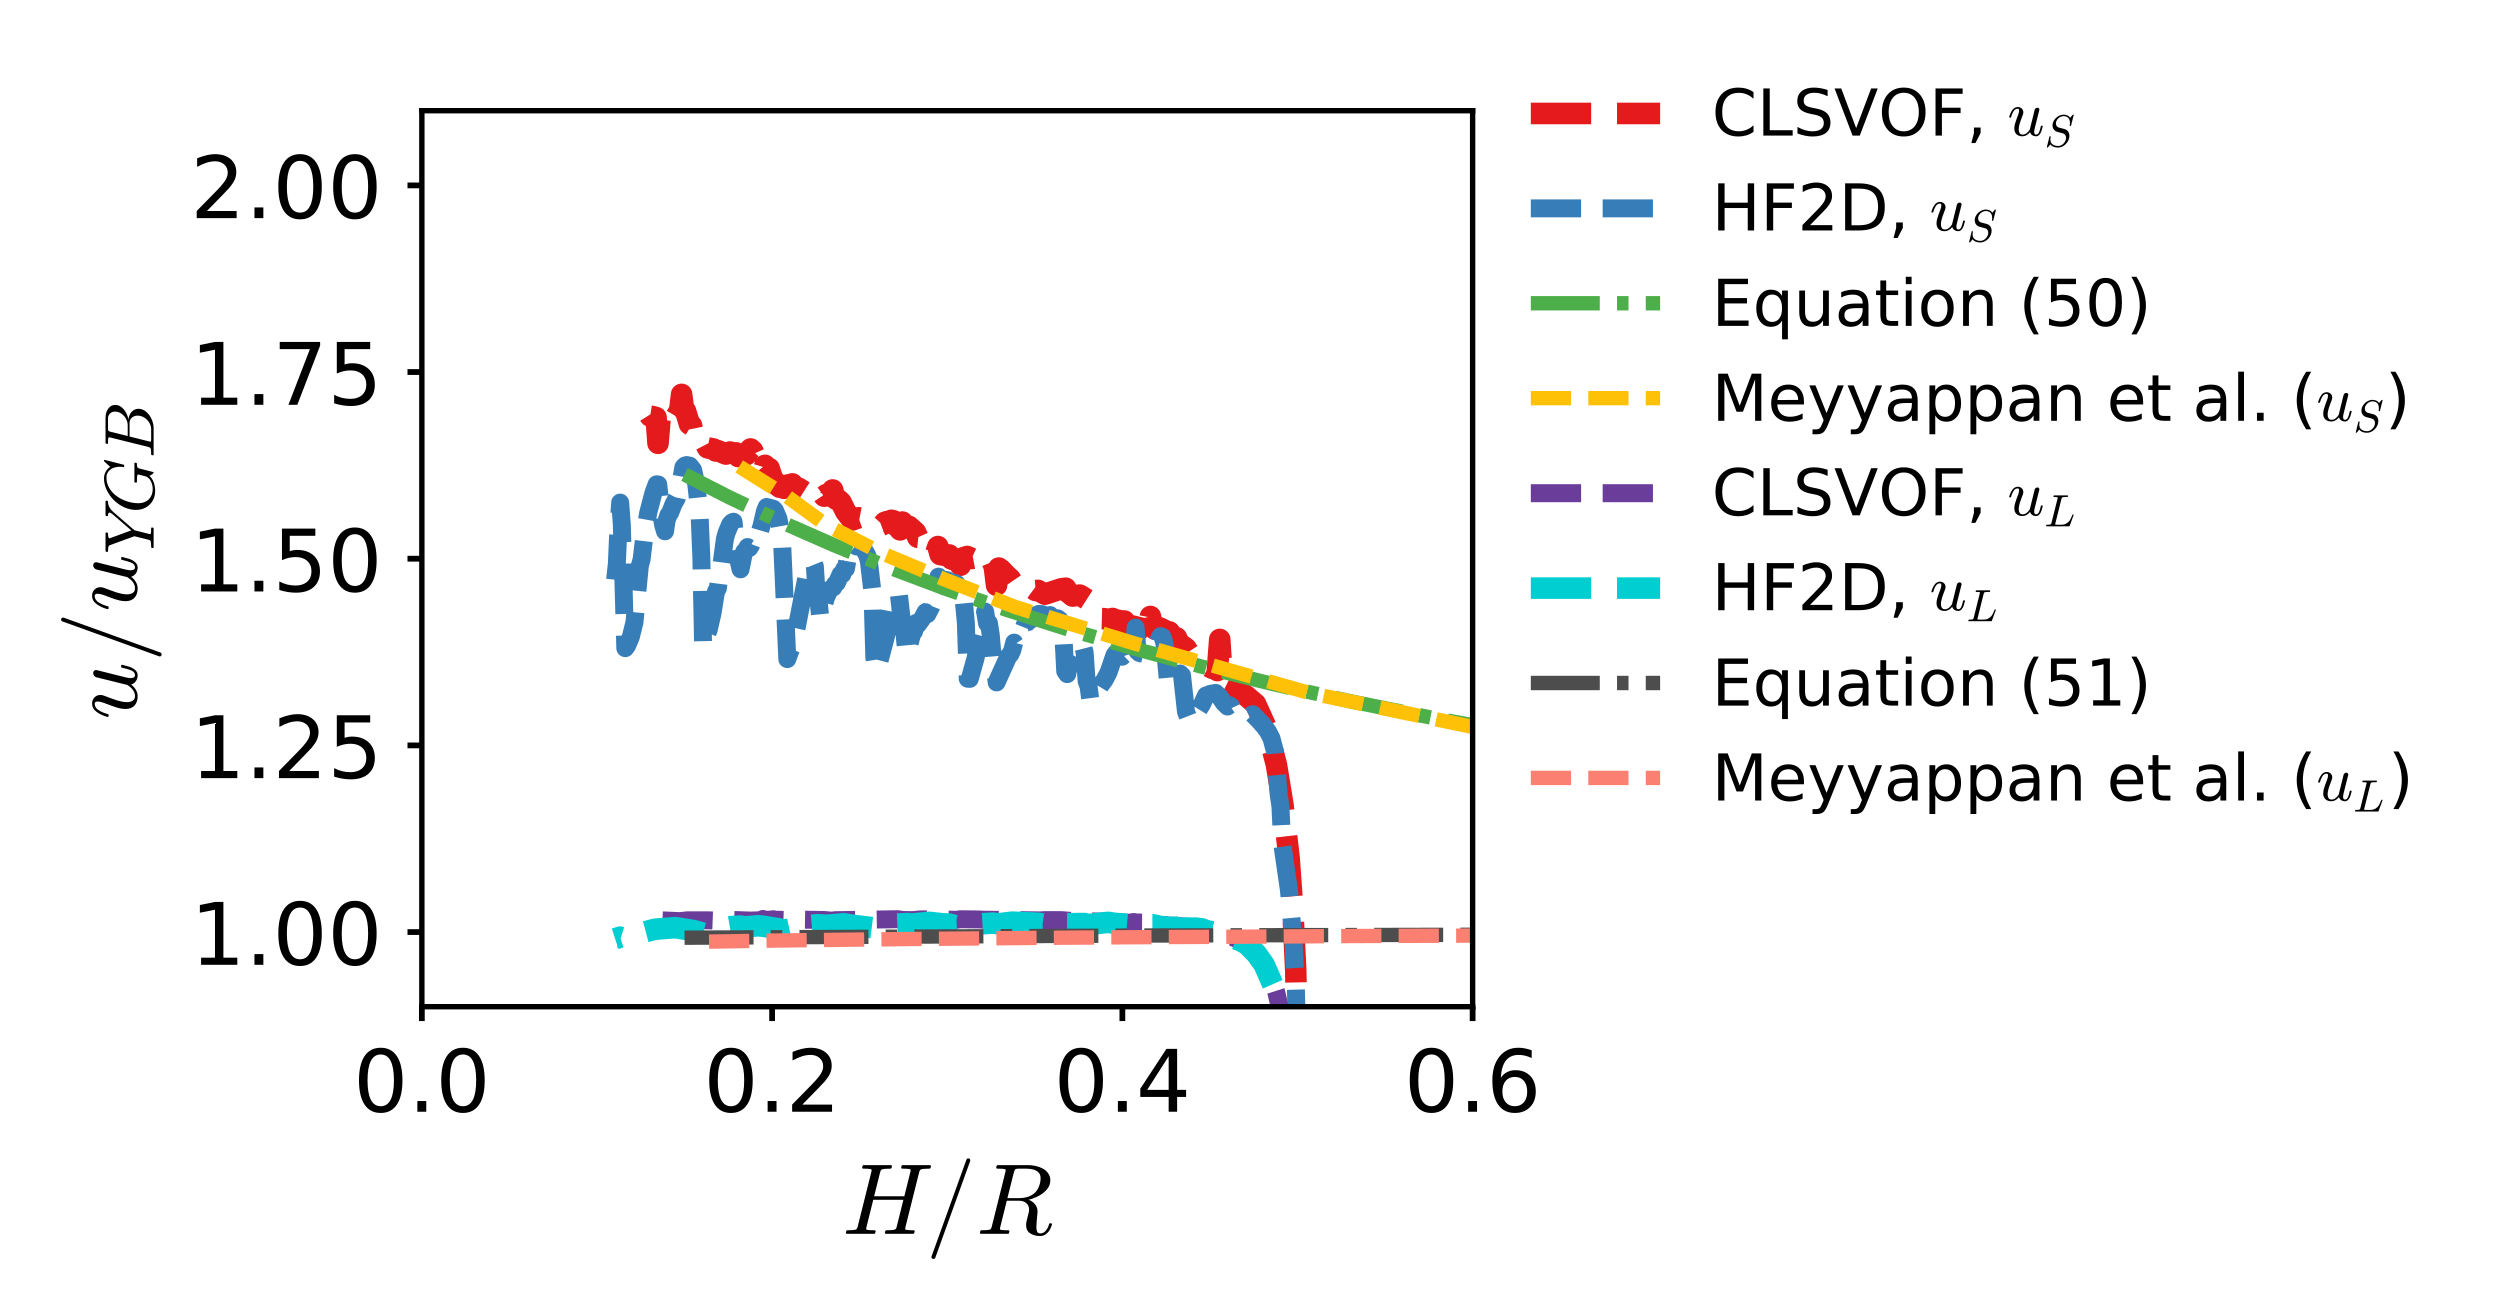 <?xml version="1.0" encoding="utf-8" standalone="no"?>
<!DOCTYPE svg PUBLIC "-//W3C//DTD SVG 1.1//EN"
  "http://www.w3.org/Graphics/SVG/1.1/DTD/svg11.dtd">
<!-- Created with matplotlib (http://matplotlib.org/) -->
<svg height="183pt" version="1.1" viewBox="0 0 348 183" width="348pt" xmlns="http://www.w3.org/2000/svg" xmlns:xlink="http://www.w3.org/1999/xlink">
 <defs>
  <style type="text/css">
*{stroke-linecap:butt;stroke-linejoin:round;}
  </style>
 </defs>
 <g id="figure_1">
  <g id="patch_1">
   <path d="M 0 183.752 
L 348.134 183.752 
L 348.134 0 
L 0 0 
z
" style="fill:#ffffff;"/>
  </g>
  <g id="axes_1">
   <g id="patch_2">
    <path d="M 58.723 140.134 
L 204.99 140.134 
L 204.99 15.41 
L 58.723 15.41 
z
" style="fill:#ffffff;"/>
   </g>
   <g id="matplotlib.axis_1">
    <g id="xtick_1">
     <g id="line2d_1">
      <defs>
       <path d="M 0 0 
L 0 2 
" id="m0b90c56607" style="stroke:#000000;stroke-width:0.8;"/>
      </defs>
      <g>
       <use style="stroke:#000000;stroke-width:0.8;" x="58.723" xlink:href="#m0b90c56607" y="140.134"/>
      </g>
     </g>
     <g id="text_1">
      <!-- 0.0 -->
      <defs>
       <path d="M 31.781 66.406 
Q 24.172 66.406 20.328 58.906 
Q 16.5 51.422 16.5 36.375 
Q 16.5 21.391 20.328 13.891 
Q 24.172 6.391 31.781 6.391 
Q 39.453 6.391 43.281 13.891 
Q 47.125 21.391 47.125 36.375 
Q 47.125 51.422 43.281 58.906 
Q 39.453 66.406 31.781 66.406 
M 31.781 74.219 
Q 44.047 74.219 50.516 64.516 
Q 56.984 54.828 56.984 36.375 
Q 56.984 17.969 50.516 8.266 
Q 44.047 -1.422 31.781 -1.422 
Q 19.531 -1.422 13.062 8.266 
Q 6.594 17.969 6.594 36.375 
Q 6.594 54.828 13.062 64.516 
Q 19.531 74.219 31.781 74.219 
" id="DejaVuSans-30"/>
       <path d="M 10.688 12.406 
L 21 12.406 
L 21 0 
L 10.688 0 
z
" id="DejaVuSans-2e"/>
      </defs>
      <g transform="translate(49.181 154.753)scale(0.12 -0.12)">
       <use xlink:href="#DejaVuSans-30"/>
       <use x="63.623" xlink:href="#DejaVuSans-2e"/>
       <use x="95.41" xlink:href="#DejaVuSans-30"/>
      </g>
     </g>
    </g>
    <g id="xtick_2">
     <g id="line2d_2">
      <g>
       <use style="stroke:#000000;stroke-width:0.8;" x="107.479" xlink:href="#m0b90c56607" y="140.134"/>
      </g>
     </g>
     <g id="text_2">
      <!-- 0.2 -->
      <defs>
       <path d="M 19.188 8.297 
L 53.609 8.297 
L 53.609 0 
L 7.328 0 
L 7.328 8.297 
Q 12.938 14.109 22.625 23.891 
Q 32.328 33.688 34.812 36.531 
Q 39.547 41.844 41.422 45.531 
Q 43.312 49.219 43.312 52.781 
Q 43.312 58.594 39.234 62.25 
Q 35.156 65.922 28.609 65.922 
Q 23.969 65.922 18.812 64.312 
Q 13.672 62.703 7.812 59.422 
L 7.812 69.391 
Q 13.766 71.781 18.938 73 
Q 24.125 74.219 28.422 74.219 
Q 39.75 74.219 46.484 68.547 
Q 53.219 62.891 53.219 53.422 
Q 53.219 48.922 51.531 44.891 
Q 49.859 40.875 45.406 35.406 
Q 44.188 33.984 37.641 27.219 
Q 31.109 20.453 19.188 8.297 
" id="DejaVuSans-32"/>
      </defs>
      <g transform="translate(97.937 154.753)scale(0.12 -0.12)">
       <use xlink:href="#DejaVuSans-30"/>
       <use x="63.623" xlink:href="#DejaVuSans-2e"/>
       <use x="95.41" xlink:href="#DejaVuSans-32"/>
      </g>
     </g>
    </g>
    <g id="xtick_3">
     <g id="line2d_3">
      <g>
       <use style="stroke:#000000;stroke-width:0.8;" x="156.234" xlink:href="#m0b90c56607" y="140.134"/>
      </g>
     </g>
     <g id="text_3">
      <!-- 0.4 -->
      <defs>
       <path d="M 37.797 64.312 
L 12.891 25.391 
L 37.797 25.391 
z
M 35.203 72.906 
L 47.609 72.906 
L 47.609 25.391 
L 58.016 25.391 
L 58.016 17.188 
L 47.609 17.188 
L 47.609 0 
L 37.797 0 
L 37.797 17.188 
L 4.891 17.188 
L 4.891 26.703 
z
" id="DejaVuSans-34"/>
      </defs>
      <g transform="translate(146.693 154.753)scale(0.12 -0.12)">
       <use xlink:href="#DejaVuSans-30"/>
       <use x="63.623" xlink:href="#DejaVuSans-2e"/>
       <use x="95.41" xlink:href="#DejaVuSans-34"/>
      </g>
     </g>
    </g>
    <g id="xtick_4">
     <g id="line2d_4">
      <g>
       <use style="stroke:#000000;stroke-width:0.8;" x="204.99" xlink:href="#m0b90c56607" y="140.134"/>
      </g>
     </g>
     <g id="text_4">
      <!-- 0.6 -->
      <defs>
       <path d="M 33.016 40.375 
Q 26.375 40.375 22.484 35.828 
Q 18.609 31.297 18.609 23.391 
Q 18.609 15.531 22.484 10.953 
Q 26.375 6.391 33.016 6.391 
Q 39.656 6.391 43.531 10.953 
Q 47.406 15.531 47.406 23.391 
Q 47.406 31.297 43.531 35.828 
Q 39.656 40.375 33.016 40.375 
M 52.594 71.297 
L 52.594 62.312 
Q 48.875 64.062 45.094 64.984 
Q 41.312 65.922 37.594 65.922 
Q 27.828 65.922 22.672 59.328 
Q 17.531 52.734 16.797 39.406 
Q 19.672 43.656 24.016 45.922 
Q 28.375 48.188 33.594 48.188 
Q 44.578 48.188 50.953 41.516 
Q 57.328 34.859 57.328 23.391 
Q 57.328 12.156 50.688 5.359 
Q 44.047 -1.422 33.016 -1.422 
Q 20.359 -1.422 13.672 8.266 
Q 6.984 17.969 6.984 36.375 
Q 6.984 53.656 15.188 63.938 
Q 23.391 74.219 37.203 74.219 
Q 40.922 74.219 44.703 73.484 
Q 48.484 72.75 52.594 71.297 
" id="DejaVuSans-36"/>
      </defs>
      <g transform="translate(195.449 154.753)scale(0.12 -0.12)">
       <use xlink:href="#DejaVuSans-30"/>
       <use x="63.623" xlink:href="#DejaVuSans-2e"/>
       <use x="95.41" xlink:href="#DejaVuSans-36"/>
      </g>
     </g>
    </g>
    <g id="text_5">
     <!-- $H/R$ -->
     <defs>
      <path d="M 4.688 0 
Q 3.719 0 3.719 1.312 
Q 3.766 1.562 3.906 2.172 
Q 4.047 2.781 4.312 3.141 
Q 4.594 3.516 4.984 3.516 
Q 11.078 3.516 13.484 4.203 
Q 14.797 4.641 15.375 6.891 
L 29.109 61.812 
Q 29.297 62.797 29.297 63.188 
Q 29.297 64.266 28.078 64.406 
Q 26.219 64.797 20.906 64.797 
Q 19.922 64.797 19.922 66.109 
Q 20.266 67.391 20.453 67.844 
Q 20.656 68.312 21.578 68.312 
L 48.484 68.312 
Q 49.516 68.312 49.516 67 
Q 49.469 66.75 49.312 66.156 
Q 49.172 65.578 48.922 65.188 
Q 48.688 64.797 48.188 64.797 
Q 42.094 64.797 39.703 64.109 
Q 38.375 63.625 37.797 61.375 
L 31.781 37.312 
L 61.812 37.312 
L 67.922 61.812 
Q 68.109 62.797 68.109 63.188 
Q 68.109 64.266 66.891 64.406 
Q 64.984 64.797 59.719 64.797 
Q 58.688 64.797 58.688 66.109 
Q 59.031 67.391 59.219 67.844 
Q 59.422 68.312 60.406 68.312 
L 87.312 68.312 
Q 88.281 68.312 88.281 67 
Q 88.234 66.75 88.078 66.141 
Q 87.938 65.531 87.672 65.156 
Q 87.406 64.797 87.016 64.797 
Q 80.906 64.797 78.516 64.109 
Q 77.203 63.672 76.609 61.375 
L 62.891 6.5 
Q 62.703 5.516 62.703 5.078 
Q 62.703 4.047 63.922 3.906 
Q 65.828 3.516 71.094 3.516 
Q 72.125 3.516 72.125 2.203 
Q 71.828 1.031 71.531 0.516 
Q 71.234 0 70.406 0 
L 43.5 0 
Q 42.484 0 42.484 1.312 
Q 42.672 2.047 42.766 2.391 
Q 42.875 2.734 43.141 3.125 
Q 43.406 3.516 43.797 3.516 
Q 49.906 3.516 52.297 4.203 
Q 53.609 4.641 54.203 6.891 
L 60.891 33.797 
L 30.906 33.797 
L 24.125 6.5 
Q 23.875 5.281 23.875 5.078 
Q 23.875 4.047 25.094 3.906 
Q 27 3.516 32.328 3.516 
Q 33.297 3.516 33.297 2.203 
Q 32.953 0.875 32.734 0.438 
Q 32.516 0 31.594 0 
z
" id="Cmmi10-48"/>
      <path d="M 5.609 -23 
Q 5.609 -22.703 5.719 -22.609 
L 40.484 73.781 
Q 40.672 74.359 41.156 74.672 
Q 41.656 75 42.281 75 
Q 43.172 75 43.719 74.453 
Q 44.281 73.922 44.281 73 
L 44.281 72.609 
L 9.516 -23.781 
Q 8.938 -25 7.625 -25 
Q 6.781 -25 6.188 -24.406 
Q 5.609 -23.828 5.609 -23 
" id="Cmmi10-3d"/>
      <path d="M 4.891 0 
Q 3.906 0 3.906 1.312 
Q 3.953 1.562 4.094 2.172 
Q 4.25 2.781 4.516 3.141 
Q 4.781 3.516 5.172 3.516 
Q 11.281 3.516 13.719 4.203 
Q 14.984 4.641 15.578 6.891 
L 29.297 61.812 
Q 29.5 62.797 29.5 63.188 
Q 29.5 64.266 28.328 64.406 
Q 26.422 64.797 21.094 64.797 
Q 20.125 64.797 20.125 66.109 
Q 20.172 66.359 20.312 66.969 
Q 20.453 67.578 20.719 67.938 
Q 21 68.312 21.391 68.312 
L 51.703 68.312 
Q 55.328 68.312 59.234 67.484 
Q 63.141 66.656 66.406 64.875 
Q 69.672 63.094 71.766 60.125 
Q 73.875 57.172 73.875 53.219 
Q 73.875 48.188 70.547 44.234 
Q 67.234 40.281 62.156 37.625 
Q 57.078 34.969 52.297 33.891 
Q 56.203 32.469 58.688 29.359 
Q 61.188 26.266 61.188 22.219 
Q 61.188 21.688 61.156 21.406 
Q 61.141 21.141 61.078 20.797 
L 60.297 11.922 
Q 60.203 9.969 60.109 8.594 
Q 60.016 7.234 60.016 6.391 
Q 60.016 3.656 60.812 2.016 
Q 61.625 0.391 64.016 0.391 
Q 67.141 0.391 69.5 3.297 
Q 71.875 6.203 72.609 9.625 
Q 73.047 10.5 73.578 10.5 
L 74.516 10.5 
Q 75.484 10.5 75.484 9.188 
Q 74.75 6.297 73.156 3.703 
Q 71.578 1.125 69.156 -0.531 
Q 66.75 -2.203 63.922 -2.203 
Q 58.062 -2.203 53.938 0.406 
Q 49.812 3.031 49.812 8.594 
Q 49.812 10.688 50.203 12.312 
L 52.391 21.188 
Q 52.781 22.406 52.781 24.031 
Q 52.781 28.172 49.969 30.531 
Q 47.172 32.906 42.922 32.906 
L 30.609 32.906 
L 24.031 6.5 
Q 23.781 5.672 23.781 5.078 
Q 23.781 4.047 25 3.906 
Q 26.906 3.516 32.172 3.516 
Q 33.203 3.516 33.203 2.203 
Q 32.859 0.781 32.656 0.391 
Q 32.469 0 31.5 0 
z
M 31.203 35.5 
L 42.281 35.5 
Q 53.172 35.5 58.688 41.016 
Q 61.234 43.562 62.719 47.484 
Q 64.203 51.422 64.203 55.328 
Q 64.203 59.031 62.031 61.125 
Q 59.859 63.234 56.656 64.016 
Q 53.469 64.797 49.609 64.797 
L 42.922 64.797 
Q 40.188 64.797 39.297 64.328 
Q 38.422 63.875 37.703 61.375 
z
" id="Cmmi10-52"/>
     </defs>
     <g transform="translate(117.227 171.748)scale(0.14 -0.14)">
      <use xlink:href="#Cmmi10-48"/>
      <use transform="translate(83.105 0)" xlink:href="#Cmmi10-3d"/>
      <use transform="translate(133.105 0)" xlink:href="#Cmmi10-52"/>
     </g>
    </g>
   </g>
   <g id="matplotlib.axis_2">
    <g id="ytick_1">
     <g id="line2d_5">
      <defs>
       <path d="M 0 0 
L -2 0 
" id="m8beff5cbbc" style="stroke:#000000;stroke-width:0.8;"/>
      </defs>
      <g>
       <use style="stroke:#000000;stroke-width:0.8;" x="58.723" xlink:href="#m8beff5cbbc" y="129.741"/>
      </g>
     </g>
     <g id="text_6">
      <!-- 1.00 -->
      <defs>
       <path d="M 12.406 8.297 
L 28.516 8.297 
L 28.516 63.922 
L 10.984 60.406 
L 10.984 69.391 
L 28.422 72.906 
L 38.281 72.906 
L 38.281 8.297 
L 54.391 8.297 
L 54.391 0 
L 12.406 0 
z
" id="DejaVuSans-31"/>
      </defs>
      <g transform="translate(26.504 134.3)scale(0.12 -0.12)">
       <use xlink:href="#DejaVuSans-31"/>
       <use x="63.623" xlink:href="#DejaVuSans-2e"/>
       <use x="95.41" xlink:href="#DejaVuSans-30"/>
       <use x="159.033" xlink:href="#DejaVuSans-30"/>
      </g>
     </g>
    </g>
    <g id="ytick_2">
     <g id="line2d_6">
      <g>
       <use style="stroke:#000000;stroke-width:0.8;" x="58.723" xlink:href="#m8beff5cbbc" y="103.757"/>
      </g>
     </g>
     <g id="text_7">
      <!-- 1.25 -->
      <defs>
       <path d="M 10.797 72.906 
L 49.516 72.906 
L 49.516 64.594 
L 19.828 64.594 
L 19.828 46.734 
Q 21.969 47.469 24.109 47.828 
Q 26.266 48.188 28.422 48.188 
Q 40.625 48.188 47.75 41.5 
Q 54.891 34.812 54.891 23.391 
Q 54.891 11.625 47.562 5.094 
Q 40.234 -1.422 26.906 -1.422 
Q 22.312 -1.422 17.547 -0.641 
Q 12.797 0.141 7.719 1.703 
L 7.719 11.625 
Q 12.109 9.234 16.797 8.062 
Q 21.484 6.891 26.703 6.891 
Q 35.156 6.891 40.078 11.328 
Q 45.016 15.766 45.016 23.391 
Q 45.016 31 40.078 35.438 
Q 35.156 39.891 26.703 39.891 
Q 22.75 39.891 18.812 39.016 
Q 14.891 38.141 10.797 36.281 
z
" id="DejaVuSans-35"/>
      </defs>
      <g transform="translate(26.504 108.316)scale(0.12 -0.12)">
       <use xlink:href="#DejaVuSans-31"/>
       <use x="63.623" xlink:href="#DejaVuSans-2e"/>
       <use x="95.41" xlink:href="#DejaVuSans-32"/>
       <use x="159.033" xlink:href="#DejaVuSans-35"/>
      </g>
     </g>
    </g>
    <g id="ytick_3">
     <g id="line2d_7">
      <g>
       <use style="stroke:#000000;stroke-width:0.8;" x="58.723" xlink:href="#m8beff5cbbc" y="77.772"/>
      </g>
     </g>
     <g id="text_8">
      <!-- 1.50 -->
      <g transform="translate(26.504 82.331)scale(0.12 -0.12)">
       <use xlink:href="#DejaVuSans-31"/>
       <use x="63.623" xlink:href="#DejaVuSans-2e"/>
       <use x="95.41" xlink:href="#DejaVuSans-35"/>
       <use x="159.033" xlink:href="#DejaVuSans-30"/>
      </g>
     </g>
    </g>
    <g id="ytick_4">
     <g id="line2d_8">
      <g>
       <use style="stroke:#000000;stroke-width:0.8;" x="58.723" xlink:href="#m8beff5cbbc" y="51.788"/>
      </g>
     </g>
     <g id="text_9">
      <!-- 1.75 -->
      <defs>
       <path d="M 8.203 72.906 
L 55.078 72.906 
L 55.078 68.703 
L 28.609 0 
L 18.312 0 
L 43.219 64.594 
L 8.203 64.594 
z
" id="DejaVuSans-37"/>
      </defs>
      <g transform="translate(26.504 56.347)scale(0.12 -0.12)">
       <use xlink:href="#DejaVuSans-31"/>
       <use x="63.623" xlink:href="#DejaVuSans-2e"/>
       <use x="95.41" xlink:href="#DejaVuSans-37"/>
       <use x="159.033" xlink:href="#DejaVuSans-35"/>
      </g>
     </g>
    </g>
    <g id="ytick_5">
     <g id="line2d_9">
      <g>
       <use style="stroke:#000000;stroke-width:0.8;" x="58.723" xlink:href="#m8beff5cbbc" y="25.804"/>
      </g>
     </g>
     <g id="text_10">
      <!-- 2.00 -->
      <g transform="translate(26.504 30.363)scale(0.12 -0.12)">
       <use xlink:href="#DejaVuSans-32"/>
       <use x="63.623" xlink:href="#DejaVuSans-2e"/>
       <use x="95.41" xlink:href="#DejaVuSans-30"/>
       <use x="159.033" xlink:href="#DejaVuSans-30"/>
      </g>
     </g>
    </g>
    <g id="text_11">
     <!-- $u/u_{YGB}$ -->
     <defs>
      <path d="M 10.594 10.891 
Q 10.594 14.156 11.469 17.594 
Q 12.359 21.047 13.938 25.266 
Q 15.531 29.5 16.703 32.625 
Q 18.016 36.281 18.016 38.625 
Q 18.016 41.609 15.828 41.609 
Q 11.859 41.609 9.297 37.531 
Q 6.734 33.453 5.516 28.422 
Q 5.328 27.781 4.688 27.781 
L 3.516 27.781 
Q 2.688 27.781 2.688 28.719 
L 2.688 29 
Q 4.297 34.969 7.609 39.578 
Q 10.938 44.188 16.016 44.188 
Q 19.578 44.188 22.047 41.844 
Q 24.516 39.5 24.516 35.891 
Q 24.516 34.031 23.688 31.984 
Q 23.25 30.766 21.688 26.656 
Q 20.125 22.562 19.281 19.875 
Q 18.453 17.188 17.922 14.594 
Q 17.391 12.016 17.391 9.422 
Q 17.391 6.109 18.797 3.812 
Q 20.219 1.516 23.391 1.516 
Q 29.781 1.516 34.625 9.422 
Q 34.719 9.812 34.781 10.172 
Q 34.859 10.547 34.906 10.891 
L 42.094 39.891 
Q 42.438 41.219 43.656 42.156 
Q 44.875 43.109 46.297 43.109 
Q 47.516 43.109 48.406 42.328 
Q 49.312 41.547 49.312 40.281 
Q 49.312 39.703 49.219 39.5 
L 42 10.688 
Q 41.312 7.719 41.312 5.812 
Q 41.312 1.516 44.188 1.516 
Q 47.406 1.516 49 5.484 
Q 50.594 9.469 51.703 14.703 
Q 51.906 15.281 52.484 15.281 
L 53.719 15.281 
Q 54.109 15.281 54.344 14.938 
Q 54.594 14.594 54.594 14.312 
Q 53.516 10.016 52.516 6.938 
Q 51.516 3.859 49.359 1.359 
Q 47.219 -1.125 44 -1.125 
Q 40.828 -1.125 38.312 0.609 
Q 35.797 2.344 34.906 5.328 
Q 32.625 2.391 29.594 0.625 
Q 26.562 -1.125 23.188 -1.125 
Q 17.438 -1.125 14.016 2.016 
Q 10.594 5.172 10.594 10.891 
" id="Cmmi10-75"/>
      <path d="M 8.891 1.312 
Q 8.938 1.562 9.078 2.141 
Q 9.234 2.734 9.469 3.125 
Q 9.719 3.516 10.203 3.516 
Q 16.312 3.516 18.703 4.203 
Q 19.188 4.344 19.594 4.875 
Q 20.016 5.422 20.266 6 
Q 20.516 6.594 20.703 7.172 
L 25.688 27.297 
L 12.797 62.797 
Q 11.922 64.109 9.625 64.453 
Q 7.328 64.797 4.297 64.797 
Q 3.328 64.797 3.328 66.109 
Q 3.609 67.328 3.859 67.812 
Q 4.109 68.312 4.984 68.312 
L 30.172 68.312 
Q 31.109 68.312 31.109 67 
Q 30.719 64.797 29.781 64.797 
Q 22.703 64.797 22.703 62.594 
L 33.984 31.781 
L 57.625 59.078 
Q 57.812 59.578 58.297 60.281 
Q 58.797 60.984 59.031 61.469 
Q 59.281 61.969 59.281 62.594 
Q 59.281 64.797 55.172 64.797 
Q 54.203 64.797 54.203 66.109 
Q 54.391 66.891 54.516 67.328 
Q 54.641 67.781 54.953 68.047 
Q 55.281 68.312 55.906 68.312 
L 75.297 68.312 
Q 75.734 68.312 76.016 67.875 
Q 76.312 67.438 76.312 67 
Q 76.125 66.266 76.016 65.938 
Q 75.922 65.625 75.672 65.203 
Q 75.438 64.797 74.906 64.797 
Q 70.906 64.797 67.328 63.062 
Q 63.766 61.328 61.078 58.203 
Q 60.984 58.109 60.859 58.031 
Q 60.75 57.953 60.594 57.812 
L 34.188 27.297 
L 29 6.594 
Q 29 6.344 28.906 5.859 
Q 28.812 5.375 28.812 5.078 
Q 28.812 4.688 28.922 4.422 
Q 29.047 4.156 29.266 4.078 
Q 29.5 4 29.984 3.906 
Q 31.891 3.516 37.203 3.516 
Q 38.188 3.516 38.188 2.203 
Q 37.844 0.781 37.641 0.391 
Q 37.453 0 36.531 0 
L 9.906 0 
Q 8.891 0 8.891 1.312 
" id="Cmmi10-59"/>
      <path d="M 14.594 21.922 
Q 14.594 15.719 17.062 11.047 
Q 19.531 6.391 24.172 3.844 
Q 28.812 1.312 34.906 1.312 
Q 40.875 1.312 46.234 4.125 
Q 51.609 6.938 52.984 12.203 
L 55.172 20.797 
Q 55.219 21.094 55.266 21.406 
Q 55.328 21.734 55.328 21.922 
Q 55.328 22.953 54.688 23.094 
Q 52.203 23.781 44.672 23.781 
Q 43.703 23.781 43.703 25.094 
Q 44 26.312 44.234 26.797 
Q 44.484 27.297 45.406 27.297 
L 71.188 27.297 
Q 72.219 27.297 72.219 25.984 
Q 72.172 25.734 72.016 25.141 
Q 71.875 24.562 71.625 24.172 
Q 71.391 23.781 70.906 23.781 
Q 67.578 23.781 66.031 23.234 
Q 64.5 22.703 63.922 20.406 
L 61.719 11.812 
L 58.891 0.688 
Q 58.734 0 58.016 0 
Q 57.172 0 55.609 2.25 
Q 54.047 4.5 53.422 6 
Q 49.953 1.906 44.141 -0.141 
Q 38.328 -2.203 32.172 -2.203 
Q 24.422 -2.203 18.188 1.312 
Q 11.969 4.828 8.516 11.078 
Q 5.078 17.328 5.078 25.203 
Q 5.078 33.594 8.812 41.766 
Q 12.547 49.953 18.938 56.422 
Q 25.344 62.891 33.469 66.703 
Q 41.609 70.516 49.906 70.516 
Q 53.219 70.516 56.266 69.484 
Q 59.328 68.453 61.938 66.422 
Q 64.547 64.406 66.219 61.719 
L 74.125 70.312 
Q 74.125 70.516 74.609 70.516 
L 75.203 70.516 
Q 75.594 70.516 75.859 70.188 
Q 76.125 69.875 76.125 69.484 
L 69.281 42.484 
Q 69.281 41.797 68.5 41.797 
L 66.703 41.797 
Q 65.922 41.797 65.922 42.922 
Q 66.312 45.125 66.312 48.094 
Q 66.312 53.031 64.641 57.375 
Q 62.984 61.719 59.469 64.359 
Q 55.953 67 50.875 67 
Q 42.828 67 35.984 62.922 
Q 29.156 58.844 24.406 52.141 
Q 19.672 45.453 17.125 37.438 
Q 14.594 29.438 14.594 21.922 
" id="Cmmi10-47"/>
      <path d="M 4.984 0 
Q 4 0 4 1.312 
Q 4.047 1.562 4.188 2.141 
Q 4.344 2.734 4.578 3.125 
Q 4.828 3.516 5.328 3.516 
Q 8.156 3.516 10.25 3.656 
Q 12.359 3.812 13.812 4.203 
Q 14.984 4.641 15.719 6.891 
L 29.391 61.812 
Q 29.594 62.797 29.594 63.188 
Q 29.594 64.266 28.422 64.406 
Q 26.516 64.797 21.188 64.797 
Q 20.219 64.797 20.219 66.109 
Q 20.266 66.359 20.406 66.969 
Q 20.562 67.578 20.828 67.938 
Q 21.094 68.312 21.484 68.312 
L 57.328 68.312 
Q 60.594 68.312 63.797 67.5 
Q 67 66.703 69.703 64.938 
Q 72.406 63.188 74 60.562 
Q 75.594 57.953 75.594 54.5 
Q 75.594 50.734 73.656 47.5 
Q 71.734 44.281 68.672 41.891 
Q 65.625 39.5 62.078 37.953 
Q 58.547 36.422 54.688 35.688 
Q 57.422 35.688 60.219 34.609 
Q 63.031 33.547 65.234 31.688 
Q 67.438 29.828 68.781 27.234 
Q 70.125 24.656 70.125 21.688 
Q 70.125 15.672 65.922 10.688 
Q 61.719 5.719 55.344 2.859 
Q 48.969 0 43.016 0 
z
M 23.391 4.297 
Q 23.391 3.516 26.812 3.516 
L 41.109 3.516 
Q 46 3.516 50.484 6.219 
Q 54.984 8.938 57.688 13.422 
Q 60.406 17.922 60.406 22.797 
Q 60.406 25.781 59.156 28.438 
Q 57.906 31.109 55.562 32.641 
Q 53.219 34.188 50.203 34.188 
L 30.719 34.188 
L 23.781 6.5 
Q 23.391 5.125 23.391 4.297 
M 31.391 36.812 
L 46.578 36.812 
Q 51.375 36.812 55.891 39.25 
Q 60.406 41.703 63.25 45.891 
Q 66.109 50.094 66.109 54.781 
Q 66.109 59.125 63.391 61.953 
Q 60.688 64.797 56.391 64.797 
L 42.672 64.797 
Q 39.984 64.797 39.062 64.297 
Q 38.141 63.812 37.5 61.375 
z
" id="Cmmi10-42"/>
     </defs>
     <g transform="translate(19.004 100.172)rotate(-90)scale(0.14 -0.14)">
      <use xlink:href="#Cmmi10-75"/>
      <use transform="translate(57.178 0)" xlink:href="#Cmmi10-3d"/>
      <use transform="translate(107.178 0)" xlink:href="#Cmmi10-75"/>
      <use transform="translate(164.355 -17.006)scale(0.7)" xlink:href="#Cmmi10-59"/>
      <use transform="translate(204.961 -17.006)scale(0.7)" xlink:href="#Cmmi10-47"/>
      <use transform="translate(259.99 -17.006)scale(0.7)" xlink:href="#Cmmi10-42"/>
     </g>
    </g>
   </g>
   <g id="line2d_10">
    <path clip-path="url(#pcc958beaef)" d="M 180.643 184.752 
L 180.648 163.892 
L 180.612 147.835 
L 180.363 134.994 
L 179.951 126.485 
L 179.446 119.401 
L 178.593 112.059 
L 177.677 106.447 
L 176.409 101.593 
L 175.434 99.439 
L 174.78 97.993 
L 173.462 96.864 
L 171.794 95.743 
L 171.458 95.227 
L 170.79 94.885 
L 170.119 94.024 
L 169.785 89.005 
L 169.454 93.342 
L 169.12 93.076 
L 168.786 93.045 
L 168.118 92.713 
L 167.784 92.75 
L 166.777 92.319 
L 166.107 91.74 
L 165.773 91.001 
L 165.436 90.751 
L 165.105 90.25 
L 164.103 89.52 
L 163.769 88.773 
L 163.437 88.863 
L 162.774 87.959 
L 162.445 87.927 
L 161.787 87.561 
L 161.458 87.409 
L 160.797 87.597 
L 160.468 87.189 
L 160.139 85.812 
L 159.807 87.512 
L 159.478 87.508 
L 159.144 85.916 
L 158.818 87.238 
L 158.489 87.722 
L 158.157 87.732 
L 157.826 87.576 
L 157.499 87.918 
L 157.167 87.18 
L 156.838 86.908 
L 156.509 86.441 
L 156.182 86.463 
L 155.527 86.313 
L 155.198 86.406 
L 154.869 86.089 
L 154.539 86.434 
L 154.213 86.184 
L 153.555 86.111 
L 153.225 86.102 
L 152.896 85.604 
L 152.567 84.844 
L 152.241 84.726 
L 151.911 84.445 
L 151.585 83.634 
L 150.612 83.01 
L 150.285 82.835 
L 149.315 82.974 
L 148.667 82.461 
L 148.345 81.878 
L 147.701 81.967 
L 145.444 82.713 
L 144.479 82.179 
L 144.157 82.203 
L 143.516 81.727 
L 142.231 82.053 
L 141.909 81.698 
L 141.59 81.597 
L 140.949 81.044 
L 140.627 80.572 
L 139.988 79.98 
L 139.352 79.302 
L 139.035 79.075 
L 138.718 81.475 
L 138.401 78.87 
L 138.084 78.125 
L 137.767 77.833 
L 137.455 78.038 
L 136.826 77.945 
L 136.512 77.329 
L 136.197 77.814 
L 135.883 77.623 
L 135.256 77.742 
L 134.63 77.457 
L 134.003 77.663 
L 133.689 78.682 
L 133.374 78.14 
L 132.436 77.813 
L 132.124 77.245 
L 131.497 77.306 
L 130.871 77.19 
L 130.556 76.078 
L 130.247 76.963 
L 129.935 77.136 
L 129.62 76.631 
L 129.313 76.415 
L 129.001 76.008 
L 128.689 76.039 
L 128.377 75.564 
L 128.065 74.83 
L 127.758 74.796 
L 127.448 74.094 
L 126.524 73.262 
L 126.22 73.212 
L 125.912 73.444 
L 125.605 72.668 
L 125.298 73.76 
L 124.991 73.355 
L 124.686 73.153 
L 124.379 72.495 
L 124.074 72.425 
L 123.772 72.727 
L 123.467 72.602 
L 123.163 72.709 
L 122.858 73.049 
L 122.553 73.166 
L 122.246 73.025 
L 121.944 73.288 
L 121.029 72.582 
L 120.727 72.23 
L 120.425 72.321 
L 119.818 72.134 
L 119.516 72.074 
L 118.611 72.387 
L 117.702 71.191 
L 117.1 69.948 
L 116.8 69.643 
L 116.502 69.564 
L 116.205 69.365 
L 115.908 68.201 
L 115.61 69.085 
L 115.015 68.838 
L 114.718 69.068 
L 114.421 68.628 
L 113.831 68.55 
L 113.536 67.926 
L 113.238 67.92 
L 112.946 68.35 
L 112.353 68.329 
L 112.058 68.522 
L 111.176 67.956 
L 110.881 68.005 
L 110.296 67.355 
L 110.003 67.549 
L 109.711 67.495 
L 109.416 67.591 
L 109.123 67.972 
L 108.828 67.718 
L 108.533 67.815 
L 108.241 67.595 
L 107.948 67.096 
L 107.653 67.037 
L 107.068 65.195 
L 106.781 65.142 
L 106.49 64.773 
L 106.2 65.744 
L 105.623 64.442 
L 105.335 64.015 
L 104.76 62.731 
L 104.477 62.497 
L 104.192 62.809 
L 103.909 63.295 
L 103.051 63.509 
L 102.766 63.551 
L 102.478 63.041 
L 101.907 63.042 
L 101.625 62.919 
L 101.054 63.208 
L 99.916 62.725 
L 99.635 62.78 
L 99.353 62.508 
L 98.502 62.344 
L 97.941 61.265 
L 97.378 61.164 
L 97.098 61.45 
L 96.535 60.591 
L 96.254 59.21 
L 95.979 59.042 
L 95.425 57.219 
L 95.155 56.986 
L 94.879 54.896 
L 94.609 57.115 
L 94.063 58.047 
L 93.792 57.637 
L 93.517 57.866 
L 93.243 58.333 
L 92.968 57.545 
L 92.695 58.411 
L 92.146 58.493 
L 91.871 58.445 
L 91.596 61.711 
L 91.323 58.116 
L 90.774 57.966 
L 90.499 57.922 
L 90.226 57.489 
L 89.414 54.593 
L 89.414 54.593 
" style="fill:none;stroke:#e41a1c;stroke-dasharray:8.4,3.6;stroke-dashoffset:0;stroke-width:3;"/>
   </g>
   <g id="line2d_11">
    <path clip-path="url(#pcc958beaef)" d="M 180.642 184.752 
L 180.582 144.48 
L 180.361 136.782 
L 180.034 130.82 
L 179.424 123.942 
L 178.481 117.439 
L 178.235 112.267 
L 177.989 110.549 
L 177.491 104.667 
L 176.989 102.777 
L 176.482 101.801 
L 175.707 100.781 
L 174.388 99.419 
L 173.852 99.715 
L 173.313 99.832 
L 172.501 99.314 
L 172.228 99.266 
L 171.955 98.915 
L 171.684 98.92 
L 171.411 98.358 
L 171.138 98.156 
L 170.865 98.348 
L 170.324 97.803 
L 169.781 96.99 
L 169.237 96.457 
L 168.418 96.604 
L 168.145 96.774 
L 167.872 96.812 
L 167.323 98.023 
L 166.207 99.815 
L 165.646 100.498 
L 165.085 99.05 
L 164.537 94.018 
L 164.264 93.751 
L 163.991 93.94 
L 163.72 94.739 
L 163.447 94.413 
L 162.63 95.354 
L 162.087 89.507 
L 161.821 88.65 
L 161.558 88.551 
L 160.219 91.006 
L 159.683 91.36 
L 159.413 91.289 
L 159.144 91.023 
L 158.611 90.9 
L 158.34 90.668 
L 158.074 87.364 
L 157.806 90.649 
L 157.54 91.071 
L 157.27 91.097 
L 157.004 91.682 
L 156.733 91.188 
L 156.465 91.165 
L 156.195 91.418 
L 155.927 90.67 
L 155.658 90.892 
L 155.388 90.865 
L 155.12 91.228 
L 154.303 93.606 
L 153.752 94.662 
L 153.199 95.391 
L 152.923 95.844 
L 152.645 96.57 
L 151.809 97.707 
L 151.529 95.548 
L 151.258 94.828 
L 150.983 90.833 
L 150.715 89.791 
L 150.446 90.38 
L 150.178 90.041 
L 149.912 90.369 
L 149.103 91.954 
L 148.83 92.554 
L 148.557 93.837 
L 148.279 93.431 
L 148.011 88.218 
L 147.482 86.25 
L 147.221 86.07 
L 146.958 86.184 
L 146.431 86.086 
L 146.17 85.614 
L 145.907 85.982 
L 145.646 85.906 
L 145.127 85.498 
L 144.605 85.457 
L 144.347 85.563 
L 143.035 86.602 
L 142.775 86.688 
L 141.709 89.393 
L 141.444 89.855 
L 141.175 89.454 
L 140.905 90.528 
L 140.634 91.092 
L 140.364 91.365 
L 139.006 94.372 
L 138.73 94.989 
L 138.457 92.443 
L 138.187 91.604 
L 137.919 88.425 
L 137.655 86.73 
L 137.392 86.753 
L 137.129 85.136 
L 136.865 87.065 
L 136.602 87.682 
L 136.339 88.701 
L 135.803 91.598 
L 134.988 94.499 
L 134.71 94.48 
L 134.445 86.67 
L 134.184 83.895 
L 133.928 82.676 
L 133.672 82.016 
L 133.418 82.157 
L 133.162 81.26 
L 132.909 81.155 
L 132.658 81.202 
L 132.407 81.049 
L 132.153 81.743 
L 131.9 80.78 
L 131.646 80.717 
L 131.393 81.576 
L 131.141 81.166 
L 130.888 81.276 
L 130.632 80.268 
L 130.122 83.183 
L 129.608 84.499 
L 129.086 85.499 
L 128.826 85.22 
L 128.299 86.22 
L 127.775 86.937 
L 127.512 86.717 
L 127.248 87.886 
L 126.985 88.19 
L 126.183 91.147 
L 125.917 88.319 
L 125.652 87.397 
L 125.135 82.87 
L 124.879 82.685 
L 124.62 82.933 
L 124.364 83.358 
L 123.321 88.6 
L 122.248 92.647 
L 121.978 93.349 
L 121.707 91.554 
L 121.446 82.396 
L 120.944 78.116 
L 120.698 77.252 
L 120.206 76.412 
L 119.716 76.048 
L 119.472 75.963 
L 119.23 76.069 
L 118.738 75.717 
L 118.25 76.32 
L 117.756 79.161 
L 117.504 79.227 
L 117.253 79.951 
L 117 79.956 
L 116.495 81.119 
L 116.242 81.317 
L 115.988 81.789 
L 115.479 82.08 
L 114.972 83.197 
L 114.457 85.047 
L 114.196 86.167 
L 113.943 83.593 
L 113.687 82.916 
L 113.433 78.877 
L 113.185 78.268 
L 112.936 78.339 
L 112.441 79.422 
L 110.91 87.301 
L 110.389 89.55 
L 109.594 91.745 
L 108.838 74.876 
L 108.363 72.204 
L 107.89 71.093 
L 107.658 70.818 
L 106.717 70.572 
L 106.483 71.145 
L 106.008 73.19 
L 105.769 74.01 
L 105.53 74.415 
L 105.286 74.004 
L 104.557 75.873 
L 104.311 76.285 
L 104.065 76.147 
L 103.821 76.609 
L 103.577 76.824 
L 103.085 79.25 
L 102.59 77.091 
L 102.105 72.623 
L 101.868 72.737 
L 101.627 73.003 
L 101.149 74.148 
L 100.908 74.994 
L 100.42 78.636 
L 100.172 79.941 
L 99.925 81.892 
L 99.672 82.321 
L 99.165 85.445 
L 98.651 87.683 
L 98.392 88.256 
L 98.134 88.221 
L 97.873 89.978 
L 97.622 77.465 
L 97.383 71.697 
L 96.925 67.412 
L 96.474 65.403 
L 96.025 64.827 
L 95.576 64.735 
L 95.352 64.808 
L 95.13 65.026 
L 94.674 67.561 
L 94.443 68.259 
L 94.211 69.344 
L 93.746 70.185 
L 93.275 71.4 
L 93.041 71.697 
L 92.805 72.41 
L 92.568 73.959 
L 92.332 73.166 
L 92.095 71.92 
L 91.63 67.442 
L 91.403 67.415 
L 90.945 68.643 
L 90.25 71.311 
L 89.784 73.874 
L 89.309 77.882 
L 89.068 78.732 
L 88.575 83.838 
L 88.319 86.61 
L 87.81 88.656 
L 87.295 89.875 
L 87.042 90.221 
L 86.557 73.007 
L 86.327 69.963 
L 86.098 73.141 
L 85.864 78.496 
L 85.623 80.698 
L 85.623 80.698 
" style="fill:none;stroke:#377eb8;stroke-dasharray:7,3;stroke-dashoffset:0;stroke-width:2.5;"/>
   </g>
   <g id="line2d_12">
    <path clip-path="url(#pcc958beaef)" d="M 95.29 66.049 
L 101.537 69.239 
L 108.826 72.698 
L 116.115 75.898 
L 123.404 78.863 
L 131.734 81.99 
L 140.064 84.867 
L 148.394 87.517 
L 157.766 90.255 
L 167.137 92.761 
L 177.55 95.303 
L 187.963 97.617 
L 199.417 99.93 
L 211.912 102.206 
L 224.407 104.256 
L 237.944 106.254 
L 252.521 108.178 
L 268.14 110.014 
L 284.801 111.75 
L 302.502 113.378 
L 302.502 113.378 
" style="fill:none;stroke:#4daf4a;stroke-dasharray:9.6,2.4,1.6,2.4;stroke-dashoffset:0;stroke-width:2;"/>
   </g>
   <g id="line2d_13">
    <path clip-path="url(#pcc958beaef)" d="M 102.896 64.936 
L 109.473 69.056 
L 114.966 73.061 
L 122.678 76.978 
L 131.823 80.802 
L 141.42 84.529 
L 157.719 89.509 
L 182.2 96.443 
L 208.061 101.834 
L 232.958 105.84 
L 266.232 109.73 
L 303.327 113.864 
" style="fill:none;stroke:#ffc107;stroke-dasharray:5.6,2.4;stroke-dashoffset:0;stroke-width:2;"/>
   </g>
   <g id="line2d_14">
    <path clip-path="url(#pcc958beaef)" d="M 180.545 184.752 
L 180.363 171.189 
L 179.951 158.221 
L 179.446 150.024 
L 178.888 144.6 
L 178.291 140.873 
L 177.677 138.213 
L 177.048 136.275 
L 176.409 134.858 
L 175.434 133.323 
L 174.122 131.912 
L 173.13 131.142 
L 170.79 130.089 
L 169.12 129.704 
L 164.103 128.896 
L 163.106 128.855 
L 162.774 129.101 
L 162.445 128.815 
L 161.787 128.736 
L 159.144 128.42 
L 158.157 128.416 
L 157.826 128.343 
L 157.167 128.445 
L 155.527 128.381 
L 154.539 128.327 
L 151.585 128.248 
L 150.285 128.307 
L 149.961 128.215 
L 149.315 128.205 
L 147.701 128.079 
L 145.444 128.077 
L 144.798 128.12 
L 136.826 128.019 
L 136.197 127.986 
L 133.689 127.958 
L 133.06 128.04 
L 131.185 127.986 
L 128.065 127.98 
L 127.139 128.084 
L 125.605 128.061 
L 124.991 127.952 
L 116.205 128.093 
L 115.908 128.168 
L 114.718 128.063 
L 111.176 128.009 
L 109.416 128.062 
L 108.241 128.027 
L 107.948 128.119 
L 107.653 127.96 
L 107.068 128.025 
L 106.49 128.048 
L 106.2 127.92 
L 105.913 128.096 
L 104.477 128.144 
L 100.769 128.011 
L 99.353 128.137 
L 98.502 128.104 
L 95.701 128.107 
L 94.609 128.222 
L 91.871 128.102 
L 91.596 128.021 
L 91.047 128.12 
L 89.414 128.225 
L 89.414 128.225 
" style="fill:none;stroke:#6a3d9a;stroke-dasharray:7,3;stroke-dashoffset:0;stroke-width:2.5;"/>
   </g>
   <g id="line2d_15">
    <path clip-path="url(#pcc958beaef)" d="M 180.551 184.752 
L 180.361 171.192 
L 180.034 160.309 
L 179.641 152.841 
L 179.198 147.584 
L 178.725 143.758 
L 177.989 139.823 
L 177.24 137.199 
L 175.965 134.274 
L 174.917 132.799 
L 173.583 131.449 
L 172.772 130.987 
L 171.138 130.363 
L 170.595 130.394 
L 169.507 129.932 
L 168.418 129.635 
L 167.872 129.532 
L 167.323 129.3 
L 166.485 129.196 
L 165.646 129.201 
L 165.085 129.172 
L 163.991 129.279 
L 163.72 129.073 
L 163.174 129.112 
L 161.558 128.959 
L 160.488 128.735 
L 158.074 128.746 
L 157.806 128.89 
L 157.27 128.711 
L 155.12 128.523 
L 154.303 128.396 
L 153.752 128.437 
L 151.529 128.7 
L 150.983 128.559 
L 148.279 128.575 
L 147.748 128.512 
L 147.221 128.538 
L 146.958 128.415 
L 146.695 128.616 
L 146.431 128.568 
L 146.17 128.748 
L 145.907 128.608 
L 145.127 128.624 
L 144.347 128.507 
L 140.905 128.362 
L 139.006 128.592 
L 138.187 128.496 
L 136.071 128.631 
L 135.532 128.587 
L 133.418 128.826 
L 132.909 128.846 
L 132.153 128.635 
L 131.141 128.587 
L 129.347 128.391 
L 127.248 128.59 
L 126.985 128.74 
L 126.454 128.561 
L 124.106 128.66 
L 123.053 128.769 
L 121.446 129.136 
L 118.25 128.737 
L 117.504 128.587 
L 115.735 128.745 
L 114.972 128.798 
L 114.196 128.744 
L 113.687 128.737 
L 111.683 128.931 
L 111.427 128.584 
L 111.169 129.044 
L 109.079 129.49 
L 108.363 129.287 
L 106.247 128.931 
L 105.53 128.867 
L 103.577 129.037 
L 103.085 128.904 
L 101.868 128.973 
L 100.664 129.182 
L 99.925 129.275 
L 99.421 129.444 
L 99.165 129.44 
L 98.909 129.563 
L 98.651 129.536 
L 98.134 129.802 
L 97.873 129.898 
L 96.474 129.519 
L 93.98 129.128 
L 91.176 129.347 
L 88.066 130.177 
L 86.791 130.601 
L 86.327 130.453 
L 85.623 130.681 
L 85.623 130.681 
" style="fill:none;stroke:#00ced1;stroke-dasharray:8.4,3.6;stroke-dashoffset:0;stroke-width:3;"/>
   </g>
   <g id="line2d_16">
    <path clip-path="url(#pcc958beaef)" d="M 95.29 130.527 
L 158.807 130.225 
L 257.728 129.999 
L 302.502 129.943 
L 302.502 129.943 
" style="fill:none;stroke:#4d4d4d;stroke-dasharray:9.6,2.4,1.6,2.4;stroke-dashoffset:0;stroke-width:2;"/>
   </g>
   <g id="line2d_17">
    <path clip-path="url(#pcc958beaef)" d="M 98.695 131.072 
L 102.606 131.012 
L 106.908 130.94 
L 112.557 130.868 
L 118.864 130.8 
L 127.512 130.702 
L 136.93 130.621 
L 146.11 130.54 
L 157.496 130.464 
L 172.31 130.391 
L 188.643 130.293 
L 208.12 130.225 
L 232.546 130.144 
L 260.927 130.076 
L 293.928 130.012 
L 330.687 129.961 
L 349.134 129.943 
" style="fill:none;stroke:#fb8072;stroke-dasharray:5.6,2.4;stroke-dashoffset:0;stroke-width:2;"/>
   </g>
   <g id="patch_3">
    <path d="M 58.723 140.134 
L 58.723 15.41 
" style="fill:none;stroke:#000000;stroke-linecap:square;stroke-linejoin:miter;stroke-width:0.75;"/>
   </g>
   <g id="patch_4">
    <path d="M 204.99 140.134 
L 204.99 15.41 
" style="fill:none;stroke:#000000;stroke-linecap:square;stroke-linejoin:miter;stroke-width:0.75;"/>
   </g>
   <g id="patch_5">
    <path d="M 58.723 140.134 
L 204.99 140.134 
" style="fill:none;stroke:#000000;stroke-linecap:square;stroke-linejoin:miter;stroke-width:0.75;"/>
   </g>
   <g id="patch_6">
    <path d="M 58.723 15.41 
L 204.99 15.41 
" style="fill:none;stroke:#000000;stroke-linecap:square;stroke-linejoin:miter;stroke-width:0.75;"/>
   </g>
   <g id="legend_1">
    <g id="line2d_18">
     <path d="M 213.09 15.793 
L 231.09 15.793 
" style="fill:none;stroke:#e41a1c;stroke-dasharray:8.4,3.6;stroke-dashoffset:0;stroke-width:3;"/>
    </g>
    <g id="line2d_19"/>
    <g id="text_12">
     <!-- CLSVOF, $u_S$ -->
     <defs>
      <path d="M 64.406 67.281 
L 64.406 56.891 
Q 59.422 61.531 53.781 63.812 
Q 48.141 66.109 41.797 66.109 
Q 29.297 66.109 22.656 58.469 
Q 16.016 50.828 16.016 36.375 
Q 16.016 21.969 22.656 14.328 
Q 29.297 6.688 41.797 6.688 
Q 48.141 6.688 53.781 8.984 
Q 59.422 11.281 64.406 15.922 
L 64.406 5.609 
Q 59.234 2.094 53.438 0.328 
Q 47.656 -1.422 41.219 -1.422 
Q 24.656 -1.422 15.125 8.703 
Q 5.609 18.844 5.609 36.375 
Q 5.609 53.953 15.125 64.078 
Q 24.656 74.219 41.219 74.219 
Q 47.75 74.219 53.531 72.484 
Q 59.328 70.75 64.406 67.281 
" id="DejaVuSans-43"/>
      <path d="M 9.812 72.906 
L 19.672 72.906 
L 19.672 8.297 
L 55.172 8.297 
L 55.172 0 
L 9.812 0 
z
" id="DejaVuSans-4c"/>
      <path d="M 53.516 70.516 
L 53.516 60.891 
Q 47.906 63.578 42.922 64.891 
Q 37.938 66.219 33.297 66.219 
Q 25.25 66.219 20.875 63.094 
Q 16.5 59.969 16.5 54.203 
Q 16.5 49.359 19.406 46.891 
Q 22.312 44.438 30.422 42.922 
L 36.375 41.703 
Q 47.406 39.594 52.656 34.297 
Q 57.906 29 57.906 20.125 
Q 57.906 9.516 50.797 4.047 
Q 43.703 -1.422 29.984 -1.422 
Q 24.812 -1.422 18.969 -0.25 
Q 13.141 0.922 6.891 3.219 
L 6.891 13.375 
Q 12.891 10.016 18.656 8.297 
Q 24.422 6.594 29.984 6.594 
Q 38.422 6.594 43.016 9.906 
Q 47.609 13.234 47.609 19.391 
Q 47.609 24.75 44.312 27.781 
Q 41.016 30.812 33.5 32.328 
L 27.484 33.5 
Q 16.453 35.688 11.516 40.375 
Q 6.594 45.062 6.594 53.422 
Q 6.594 63.094 13.406 68.656 
Q 20.219 74.219 32.172 74.219 
Q 37.312 74.219 42.625 73.281 
Q 47.953 72.359 53.516 70.516 
" id="DejaVuSans-53"/>
      <path d="M 28.609 0 
L 0.781 72.906 
L 11.078 72.906 
L 34.188 11.531 
L 57.328 72.906 
L 67.578 72.906 
L 39.797 0 
z
" id="DejaVuSans-56"/>
      <path d="M 39.406 66.219 
Q 28.656 66.219 22.328 58.203 
Q 16.016 50.203 16.016 36.375 
Q 16.016 22.609 22.328 14.594 
Q 28.656 6.594 39.406 6.594 
Q 50.141 6.594 56.422 14.594 
Q 62.703 22.609 62.703 36.375 
Q 62.703 50.203 56.422 58.203 
Q 50.141 66.219 39.406 66.219 
M 39.406 74.219 
Q 54.734 74.219 63.906 63.938 
Q 73.094 53.656 73.094 36.375 
Q 73.094 19.141 63.906 8.859 
Q 54.734 -1.422 39.406 -1.422 
Q 24.031 -1.422 14.812 8.828 
Q 5.609 19.094 5.609 36.375 
Q 5.609 53.656 14.812 63.938 
Q 24.031 74.219 39.406 74.219 
" id="DejaVuSans-4f"/>
      <path d="M 9.812 72.906 
L 51.703 72.906 
L 51.703 64.594 
L 19.672 64.594 
L 19.672 43.109 
L 48.578 43.109 
L 48.578 34.812 
L 19.672 34.812 
L 19.672 0 
L 9.812 0 
z
" id="DejaVuSans-46"/>
      <path d="M 11.719 12.406 
L 22.016 12.406 
L 22.016 4 
L 14.016 -11.625 
L 7.719 -11.625 
L 11.719 4 
z
" id="DejaVuSans-2c"/>
      <path id="DejaVuSans-20"/>
      <path d="M 6.109 -2.203 
Q 5.812 -2.203 5.562 -1.859 
Q 5.328 -1.516 5.328 -1.219 
L 11.078 22.125 
Q 11.281 22.703 11.922 22.703 
L 13.094 22.703 
Q 13.484 22.703 13.703 22.406 
Q 13.922 22.125 13.922 21.688 
Q 13.094 18.266 13.094 15.578 
Q 13.094 8.344 18.062 4.828 
Q 23.047 1.312 30.609 1.312 
Q 33.891 1.312 37.062 2.922 
Q 40.234 4.547 42.594 7.125 
Q 44.969 9.719 46.375 12.906 
Q 47.797 16.109 47.797 19.391 
Q 47.797 22.906 45.938 25.656 
Q 44.094 28.422 40.828 29.203 
L 28.609 32.422 
Q 23.688 33.734 20.75 37.719 
Q 17.828 41.703 17.828 46.688 
Q 17.828 52.688 21.391 58.25 
Q 24.953 63.812 30.688 67.156 
Q 36.422 70.516 42.391 70.516 
Q 46.969 70.516 50.797 68.828 
Q 54.641 67.141 56.688 63.484 
L 62.406 70.219 
Q 62.984 70.516 63.094 70.516 
L 63.719 70.516 
Q 64.109 70.516 64.344 70.172 
Q 64.594 69.828 64.594 69.484 
L 58.797 46.297 
Q 58.641 45.609 58.016 45.609 
L 56.781 45.609 
Q 55.906 45.609 55.906 46.688 
Q 56.391 49.859 56.391 52.203 
Q 56.391 56.844 54.797 60.281 
Q 53.219 63.719 50.016 65.5 
Q 46.828 67.281 42.094 67.281 
Q 38.094 67.281 34.125 64.984 
Q 30.172 62.703 27.734 58.891 
Q 25.297 55.078 25.297 50.984 
Q 25.297 47.75 27.172 45.266 
Q 29.047 42.781 32.172 41.891 
L 44.391 38.719 
Q 47.703 37.844 50.172 35.625 
Q 52.641 33.406 53.906 30.344 
Q 55.172 27.297 55.172 23.688 
Q 55.172 18.953 53.172 14.328 
Q 51.172 9.719 47.578 5.906 
Q 44 2.094 39.453 -0.047 
Q 34.906 -2.203 30.172 -2.203 
Q 18.266 -2.203 13.094 4.781 
L 7.516 -1.906 
Q 6.938 -2.203 6.781 -2.203 
z
" id="Cmmi10-53"/>
     </defs>
     <g transform="translate(238.29 18.943)scale(0.09 -0.09)">
      <use transform="translate(0 0.781)" xlink:href="#DejaVuSans-43"/>
      <use transform="translate(69.824 0.781)" xlink:href="#DejaVuSans-4c"/>
      <use transform="translate(125.537 0.781)" xlink:href="#DejaVuSans-53"/>
      <use transform="translate(189.014 0.781)" xlink:href="#DejaVuSans-56"/>
      <use transform="translate(257.422 0.781)" xlink:href="#DejaVuSans-4f"/>
      <use transform="translate(336.133 0.781)" xlink:href="#DejaVuSans-46"/>
      <use transform="translate(393.652 0.781)" xlink:href="#DejaVuSans-2c"/>
      <use transform="translate(425.439 0.781)" xlink:href="#DejaVuSans-20"/>
      <use transform="translate(457.227 0.781)" xlink:href="#Cmmi10-75"/>
      <use transform="translate(514.404 -16.225)scale(0.7)" xlink:href="#Cmmi10-53"/>
     </g>
    </g>
    <g id="line2d_20">
     <path d="M 213.09 29.003 
L 231.09 29.003 
" style="fill:none;stroke:#377eb8;stroke-dasharray:7,3;stroke-dashoffset:0;stroke-width:2.5;"/>
    </g>
    <g id="line2d_21"/>
    <g id="text_13">
     <!-- HF2D, $u_S$ -->
     <defs>
      <path d="M 9.812 72.906 
L 19.672 72.906 
L 19.672 43.016 
L 55.516 43.016 
L 55.516 72.906 
L 65.375 72.906 
L 65.375 0 
L 55.516 0 
L 55.516 34.719 
L 19.672 34.719 
L 19.672 0 
L 9.812 0 
z
" id="DejaVuSans-48"/>
      <path d="M 19.672 64.797 
L 19.672 8.109 
L 31.594 8.109 
Q 46.688 8.109 53.688 14.938 
Q 60.688 21.781 60.688 36.531 
Q 60.688 51.172 53.688 57.984 
Q 46.688 64.797 31.594 64.797 
z
M 9.812 72.906 
L 30.078 72.906 
Q 51.266 72.906 61.172 64.094 
Q 71.094 55.281 71.094 36.531 
Q 71.094 17.672 61.125 8.828 
Q 51.172 0 30.078 0 
L 9.812 0 
z
" id="DejaVuSans-44"/>
     </defs>
     <g transform="translate(238.29 32.153)scale(0.09 -0.09)">
      <use transform="translate(0 0.781)" xlink:href="#DejaVuSans-48"/>
      <use transform="translate(75.195 0.781)" xlink:href="#DejaVuSans-46"/>
      <use transform="translate(132.715 0.781)" xlink:href="#DejaVuSans-32"/>
      <use transform="translate(196.338 0.781)" xlink:href="#DejaVuSans-44"/>
      <use transform="translate(273.34 0.781)" xlink:href="#DejaVuSans-2c"/>
      <use transform="translate(305.127 0.781)" xlink:href="#DejaVuSans-20"/>
      <use transform="translate(336.914 0.781)" xlink:href="#Cmmi10-75"/>
      <use transform="translate(394.092 -16.225)scale(0.7)" xlink:href="#Cmmi10-53"/>
     </g>
    </g>
    <g id="line2d_22">
     <path d="M 213.09 42.213 
L 231.09 42.213 
" style="fill:none;stroke:#4daf4a;stroke-dasharray:9.6,2.4,1.6,2.4;stroke-dashoffset:0;stroke-width:2;"/>
    </g>
    <g id="line2d_23"/>
    <g id="text_14">
     <!-- Equation (50) -->
     <defs>
      <path d="M 9.812 72.906 
L 55.906 72.906 
L 55.906 64.594 
L 19.672 64.594 
L 19.672 43.016 
L 54.391 43.016 
L 54.391 34.719 
L 19.672 34.719 
L 19.672 8.297 
L 56.781 8.297 
L 56.781 0 
L 9.812 0 
z
" id="DejaVuSans-45"/>
      <path d="M 14.797 27.297 
Q 14.797 17.391 18.875 11.75 
Q 22.953 6.109 30.078 6.109 
Q 37.203 6.109 41.297 11.75 
Q 45.406 17.391 45.406 27.297 
Q 45.406 37.203 41.297 42.844 
Q 37.203 48.484 30.078 48.484 
Q 22.953 48.484 18.875 42.844 
Q 14.797 37.203 14.797 27.297 
M 45.406 8.203 
Q 42.578 3.328 38.25 0.953 
Q 33.938 -1.422 27.875 -1.422 
Q 17.969 -1.422 11.734 6.484 
Q 5.516 14.406 5.516 27.297 
Q 5.516 40.188 11.734 48.094 
Q 17.969 56 27.875 56 
Q 33.938 56 38.25 53.625 
Q 42.578 51.266 45.406 46.391 
L 45.406 54.688 
L 54.391 54.688 
L 54.391 -20.797 
L 45.406 -20.797 
z
" id="DejaVuSans-71"/>
      <path d="M 8.5 21.578 
L 8.5 54.688 
L 17.484 54.688 
L 17.484 21.922 
Q 17.484 14.156 20.5 10.266 
Q 23.531 6.391 29.594 6.391 
Q 36.859 6.391 41.078 11.031 
Q 45.312 15.672 45.312 23.688 
L 45.312 54.688 
L 54.297 54.688 
L 54.297 0 
L 45.312 0 
L 45.312 8.406 
Q 42.047 3.422 37.719 1 
Q 33.406 -1.422 27.688 -1.422 
Q 18.266 -1.422 13.375 4.438 
Q 8.5 10.297 8.5 21.578 
M 31.109 56 
z
" id="DejaVuSans-75"/>
      <path d="M 34.281 27.484 
Q 23.391 27.484 19.188 25 
Q 14.984 22.516 14.984 16.5 
Q 14.984 11.719 18.141 8.906 
Q 21.297 6.109 26.703 6.109 
Q 34.188 6.109 38.703 11.406 
Q 43.219 16.703 43.219 25.484 
L 43.219 27.484 
z
M 52.203 31.203 
L 52.203 0 
L 43.219 0 
L 43.219 8.297 
Q 40.141 3.328 35.547 0.953 
Q 30.953 -1.422 24.312 -1.422 
Q 15.922 -1.422 10.953 3.297 
Q 6 8.016 6 15.922 
Q 6 25.141 12.172 29.828 
Q 18.359 34.516 30.609 34.516 
L 43.219 34.516 
L 43.219 35.406 
Q 43.219 41.609 39.141 45 
Q 35.062 48.391 27.688 48.391 
Q 23 48.391 18.547 47.266 
Q 14.109 46.141 10.016 43.891 
L 10.016 52.203 
Q 14.938 54.109 19.578 55.047 
Q 24.219 56 28.609 56 
Q 40.484 56 46.344 49.844 
Q 52.203 43.703 52.203 31.203 
" id="DejaVuSans-61"/>
      <path d="M 18.312 70.219 
L 18.312 54.688 
L 36.812 54.688 
L 36.812 47.703 
L 18.312 47.703 
L 18.312 18.016 
Q 18.312 11.328 20.141 9.422 
Q 21.969 7.516 27.594 7.516 
L 36.812 7.516 
L 36.812 0 
L 27.594 0 
Q 17.188 0 13.234 3.875 
Q 9.281 7.766 9.281 18.016 
L 9.281 47.703 
L 2.688 47.703 
L 2.688 54.688 
L 9.281 54.688 
L 9.281 70.219 
z
" id="DejaVuSans-74"/>
      <path d="M 9.422 54.688 
L 18.406 54.688 
L 18.406 0 
L 9.422 0 
z
M 9.422 75.984 
L 18.406 75.984 
L 18.406 64.594 
L 9.422 64.594 
z
" id="DejaVuSans-69"/>
      <path d="M 30.609 48.391 
Q 23.391 48.391 19.188 42.75 
Q 14.984 37.109 14.984 27.297 
Q 14.984 17.484 19.156 11.844 
Q 23.344 6.203 30.609 6.203 
Q 37.797 6.203 41.984 11.859 
Q 46.188 17.531 46.188 27.297 
Q 46.188 37.016 41.984 42.703 
Q 37.797 48.391 30.609 48.391 
M 30.609 56 
Q 42.328 56 49.016 48.375 
Q 55.719 40.766 55.719 27.297 
Q 55.719 13.875 49.016 6.219 
Q 42.328 -1.422 30.609 -1.422 
Q 18.844 -1.422 12.172 6.219 
Q 5.516 13.875 5.516 27.297 
Q 5.516 40.766 12.172 48.375 
Q 18.844 56 30.609 56 
" id="DejaVuSans-6f"/>
      <path d="M 54.891 33.016 
L 54.891 0 
L 45.906 0 
L 45.906 32.719 
Q 45.906 40.484 42.875 44.328 
Q 39.844 48.188 33.797 48.188 
Q 26.516 48.188 22.312 43.547 
Q 18.109 38.922 18.109 30.906 
L 18.109 0 
L 9.078 0 
L 9.078 54.688 
L 18.109 54.688 
L 18.109 46.188 
Q 21.344 51.125 25.703 53.562 
Q 30.078 56 35.797 56 
Q 45.219 56 50.047 50.172 
Q 54.891 44.344 54.891 33.016 
" id="DejaVuSans-6e"/>
      <path d="M 31 75.875 
Q 24.469 64.656 21.281 53.656 
Q 18.109 42.672 18.109 31.391 
Q 18.109 20.125 21.312 9.062 
Q 24.516 -2 31 -13.188 
L 23.188 -13.188 
Q 15.875 -1.703 12.234 9.375 
Q 8.594 20.453 8.594 31.391 
Q 8.594 42.281 12.203 53.312 
Q 15.828 64.359 23.188 75.875 
z
" id="DejaVuSans-28"/>
      <path d="M 8.016 75.875 
L 15.828 75.875 
Q 23.141 64.359 26.781 53.312 
Q 30.422 42.281 30.422 31.391 
Q 30.422 20.453 26.781 9.375 
Q 23.141 -1.703 15.828 -13.188 
L 8.016 -13.188 
Q 14.5 -2 17.703 9.062 
Q 20.906 20.125 20.906 31.391 
Q 20.906 42.672 17.703 53.656 
Q 14.5 64.656 8.016 75.875 
" id="DejaVuSans-29"/>
     </defs>
     <g transform="translate(238.29 45.363)scale(0.09 -0.09)">
      <use xlink:href="#DejaVuSans-45"/>
      <use x="63.184" xlink:href="#DejaVuSans-71"/>
      <use x="126.66" xlink:href="#DejaVuSans-75"/>
      <use x="190.039" xlink:href="#DejaVuSans-61"/>
      <use x="251.318" xlink:href="#DejaVuSans-74"/>
      <use x="290.527" xlink:href="#DejaVuSans-69"/>
      <use x="318.311" xlink:href="#DejaVuSans-6f"/>
      <use x="379.492" xlink:href="#DejaVuSans-6e"/>
      <use x="442.871" xlink:href="#DejaVuSans-20"/>
      <use x="474.658" xlink:href="#DejaVuSans-28"/>
      <use x="513.672" xlink:href="#DejaVuSans-35"/>
      <use x="577.295" xlink:href="#DejaVuSans-30"/>
      <use x="640.918" xlink:href="#DejaVuSans-29"/>
     </g>
    </g>
    <g id="line2d_24">
     <path d="M 213.09 55.425 
L 231.09 55.425 
" style="fill:none;stroke:#ffc107;stroke-dasharray:5.6,2.4;stroke-dashoffset:0;stroke-width:2;"/>
    </g>
    <g id="line2d_25"/>
    <g id="text_15">
     <!-- Meyyappan et al. ($u_S$) -->
     <defs>
      <path d="M 9.812 72.906 
L 24.516 72.906 
L 43.109 23.297 
L 61.812 72.906 
L 76.516 72.906 
L 76.516 0 
L 66.891 0 
L 66.891 64.016 
L 48.094 14.016 
L 38.188 14.016 
L 19.391 64.016 
L 19.391 0 
L 9.812 0 
z
" id="DejaVuSans-4d"/>
      <path d="M 56.203 29.594 
L 56.203 25.203 
L 14.891 25.203 
Q 15.484 15.922 20.484 11.062 
Q 25.484 6.203 34.422 6.203 
Q 39.594 6.203 44.453 7.469 
Q 49.312 8.734 54.109 11.281 
L 54.109 2.781 
Q 49.266 0.734 44.188 -0.344 
Q 39.109 -1.422 33.891 -1.422 
Q 20.797 -1.422 13.156 6.188 
Q 5.516 13.812 5.516 26.812 
Q 5.516 40.234 12.766 48.109 
Q 20.016 56 32.328 56 
Q 43.359 56 49.781 48.891 
Q 56.203 41.797 56.203 29.594 
M 47.219 32.234 
Q 47.125 39.594 43.094 43.984 
Q 39.062 48.391 32.422 48.391 
Q 24.906 48.391 20.391 44.141 
Q 15.875 39.891 15.188 32.172 
z
" id="DejaVuSans-65"/>
      <path d="M 32.172 -5.078 
Q 28.375 -14.844 24.75 -17.812 
Q 21.141 -20.797 15.094 -20.797 
L 7.906 -20.797 
L 7.906 -13.281 
L 13.188 -13.281 
Q 16.891 -13.281 18.938 -11.516 
Q 21 -9.766 23.484 -3.219 
L 25.094 0.875 
L 2.984 54.688 
L 12.5 54.688 
L 29.594 11.922 
L 46.688 54.688 
L 56.203 54.688 
z
" id="DejaVuSans-79"/>
      <path d="M 18.109 8.203 
L 18.109 -20.797 
L 9.078 -20.797 
L 9.078 54.688 
L 18.109 54.688 
L 18.109 46.391 
Q 20.953 51.266 25.266 53.625 
Q 29.594 56 35.594 56 
Q 45.562 56 51.781 48.094 
Q 58.016 40.188 58.016 27.297 
Q 58.016 14.406 51.781 6.484 
Q 45.562 -1.422 35.594 -1.422 
Q 29.594 -1.422 25.266 0.953 
Q 20.953 3.328 18.109 8.203 
M 48.688 27.297 
Q 48.688 37.203 44.609 42.844 
Q 40.531 48.484 33.406 48.484 
Q 26.266 48.484 22.188 42.844 
Q 18.109 37.203 18.109 27.297 
Q 18.109 17.391 22.188 11.75 
Q 26.266 6.109 33.406 6.109 
Q 40.531 6.109 44.609 11.75 
Q 48.688 17.391 48.688 27.297 
" id="DejaVuSans-70"/>
      <path d="M 9.422 75.984 
L 18.406 75.984 
L 18.406 0 
L 9.422 0 
z
" id="DejaVuSans-6c"/>
     </defs>
     <g transform="translate(238.29 58.575)scale(0.09 -0.09)">
      <use transform="translate(0 0.016)" xlink:href="#DejaVuSans-4d"/>
      <use transform="translate(86.279 0.016)" xlink:href="#DejaVuSans-65"/>
      <use transform="translate(147.803 0.016)" xlink:href="#DejaVuSans-79"/>
      <use transform="translate(206.982 0.016)" xlink:href="#DejaVuSans-79"/>
      <use transform="translate(266.162 0.016)" xlink:href="#DejaVuSans-61"/>
      <use transform="translate(327.441 0.016)" xlink:href="#DejaVuSans-70"/>
      <use transform="translate(390.918 0.016)" xlink:href="#DejaVuSans-70"/>
      <use transform="translate(454.395 0.016)" xlink:href="#DejaVuSans-61"/>
      <use transform="translate(515.674 0.016)" xlink:href="#DejaVuSans-6e"/>
      <use transform="translate(579.053 0.016)" xlink:href="#DejaVuSans-20"/>
      <use transform="translate(610.84 0.016)" xlink:href="#DejaVuSans-65"/>
      <use transform="translate(672.363 0.016)" xlink:href="#DejaVuSans-74"/>
      <use transform="translate(711.572 0.016)" xlink:href="#DejaVuSans-20"/>
      <use transform="translate(743.359 0.016)" xlink:href="#DejaVuSans-61"/>
      <use transform="translate(804.639 0.016)" xlink:href="#DejaVuSans-6c"/>
      <use transform="translate(832.422 0.016)" xlink:href="#DejaVuSans-2e"/>
      <use transform="translate(864.209 0.016)" xlink:href="#DejaVuSans-20"/>
      <use transform="translate(895.996 0.016)" xlink:href="#DejaVuSans-28"/>
      <use transform="translate(935.01 0.016)" xlink:href="#Cmmi10-75"/>
      <use transform="translate(992.188 -16.991)scale(0.7)" xlink:href="#Cmmi10-53"/>
      <use transform="translate(1041.46 0.016)" xlink:href="#DejaVuSans-29"/>
     </g>
    </g>
    <g id="line2d_26">
     <path d="M 213.09 68.653 
L 231.09 68.653 
" style="fill:none;stroke:#6a3d9a;stroke-dasharray:7,3;stroke-dashoffset:0;stroke-width:2.5;"/>
    </g>
    <g id="line2d_27"/>
    <g id="text_16">
     <!-- CLSVOF, $u_L$ -->
     <defs>
      <path d="M 4.688 0 
Q 3.719 0 3.719 1.312 
Q 3.766 1.562 3.906 2.172 
Q 4.047 2.781 4.312 3.141 
Q 4.594 3.516 4.984 3.516 
Q 11.078 3.516 13.484 4.203 
Q 14.797 4.641 15.375 6.891 
L 29.109 61.812 
Q 29.297 62.797 29.297 63.188 
Q 29.297 64.266 28.078 64.406 
Q 26.219 64.797 20.906 64.797 
Q 19.922 64.797 19.922 66.109 
Q 20.266 67.391 20.453 67.844 
Q 20.656 68.312 21.578 68.312 
L 51.125 68.312 
Q 52 68.312 52 67 
Q 51.859 65.969 51.656 65.375 
Q 51.469 64.797 50.688 64.797 
Q 43.312 64.797 40.828 64.312 
Q 38.375 63.875 37.797 61.375 
L 24.125 6.5 
Q 23.688 5.281 23.688 4.297 
Q 23.688 3.516 27.094 3.516 
L 36.375 3.516 
Q 44.234 3.516 49.109 6.641 
Q 54 9.766 56.344 13.688 
Q 58.688 17.625 60.266 21.844 
Q 61.859 26.078 62.594 26.219 
L 63.484 26.219 
Q 64.5 26.219 64.5 24.906 
L 55.609 0.688 
Q 55.469 0 54.688 0 
z
" id="Cmmi10-4c"/>
     </defs>
     <g transform="translate(238.29 71.803)scale(0.09 -0.09)">
      <use transform="translate(0 0.781)" xlink:href="#DejaVuSans-43"/>
      <use transform="translate(69.824 0.781)" xlink:href="#DejaVuSans-4c"/>
      <use transform="translate(125.537 0.781)" xlink:href="#DejaVuSans-53"/>
      <use transform="translate(189.014 0.781)" xlink:href="#DejaVuSans-56"/>
      <use transform="translate(257.422 0.781)" xlink:href="#DejaVuSans-4f"/>
      <use transform="translate(336.133 0.781)" xlink:href="#DejaVuSans-46"/>
      <use transform="translate(393.652 0.781)" xlink:href="#DejaVuSans-2c"/>
      <use transform="translate(425.439 0.781)" xlink:href="#DejaVuSans-20"/>
      <use transform="translate(457.227 0.781)" xlink:href="#Cmmi10-75"/>
      <use transform="translate(514.404 -16.225)scale(0.7)" xlink:href="#Cmmi10-4c"/>
     </g>
    </g>
    <g id="line2d_28">
     <path d="M 213.09 81.864 
L 231.09 81.864 
" style="fill:none;stroke:#00ced1;stroke-dasharray:8.4,3.6;stroke-dashoffset:0;stroke-width:3;"/>
    </g>
    <g id="line2d_29"/>
    <g id="text_17">
     <!-- HF2D, $u_L$ -->
     <g transform="translate(238.29 85.014)scale(0.09 -0.09)">
      <use transform="translate(0 0.781)" xlink:href="#DejaVuSans-48"/>
      <use transform="translate(75.195 0.781)" xlink:href="#DejaVuSans-46"/>
      <use transform="translate(132.715 0.781)" xlink:href="#DejaVuSans-32"/>
      <use transform="translate(196.338 0.781)" xlink:href="#DejaVuSans-44"/>
      <use transform="translate(273.34 0.781)" xlink:href="#DejaVuSans-2c"/>
      <use transform="translate(305.127 0.781)" xlink:href="#DejaVuSans-20"/>
      <use transform="translate(336.914 0.781)" xlink:href="#Cmmi10-75"/>
      <use transform="translate(394.092 -16.225)scale(0.7)" xlink:href="#Cmmi10-4c"/>
     </g>
    </g>
    <g id="line2d_30">
     <path d="M 213.09 95.074 
L 231.09 95.074 
" style="fill:none;stroke:#4d4d4d;stroke-dasharray:9.6,2.4,1.6,2.4;stroke-dashoffset:0;stroke-width:2;"/>
    </g>
    <g id="line2d_31"/>
    <g id="text_18">
     <!-- Equation (51) -->
     <g transform="translate(238.29 98.224)scale(0.09 -0.09)">
      <use xlink:href="#DejaVuSans-45"/>
      <use x="63.184" xlink:href="#DejaVuSans-71"/>
      <use x="126.66" xlink:href="#DejaVuSans-75"/>
      <use x="190.039" xlink:href="#DejaVuSans-61"/>
      <use x="251.318" xlink:href="#DejaVuSans-74"/>
      <use x="290.527" xlink:href="#DejaVuSans-69"/>
      <use x="318.311" xlink:href="#DejaVuSans-6f"/>
      <use x="379.492" xlink:href="#DejaVuSans-6e"/>
      <use x="442.871" xlink:href="#DejaVuSans-20"/>
      <use x="474.658" xlink:href="#DejaVuSans-28"/>
      <use x="513.672" xlink:href="#DejaVuSans-35"/>
      <use x="577.295" xlink:href="#DejaVuSans-31"/>
      <use x="640.918" xlink:href="#DejaVuSans-29"/>
     </g>
    </g>
    <g id="line2d_32">
     <path d="M 213.09 108.286 
L 231.09 108.286 
" style="fill:none;stroke:#fb8072;stroke-dasharray:5.6,2.4;stroke-dashoffset:0;stroke-width:2;"/>
    </g>
    <g id="line2d_33"/>
    <g id="text_19">
     <!-- Meyyappan et al. ($u_L$) -->
     <g transform="translate(238.29 111.436)scale(0.09 -0.09)">
      <use transform="translate(0 0.016)" xlink:href="#DejaVuSans-4d"/>
      <use transform="translate(86.279 0.016)" xlink:href="#DejaVuSans-65"/>
      <use transform="translate(147.803 0.016)" xlink:href="#DejaVuSans-79"/>
      <use transform="translate(206.982 0.016)" xlink:href="#DejaVuSans-79"/>
      <use transform="translate(266.162 0.016)" xlink:href="#DejaVuSans-61"/>
      <use transform="translate(327.441 0.016)" xlink:href="#DejaVuSans-70"/>
      <use transform="translate(390.918 0.016)" xlink:href="#DejaVuSans-70"/>
      <use transform="translate(454.395 0.016)" xlink:href="#DejaVuSans-61"/>
      <use transform="translate(515.674 0.016)" xlink:href="#DejaVuSans-6e"/>
      <use transform="translate(579.053 0.016)" xlink:href="#DejaVuSans-20"/>
      <use transform="translate(610.84 0.016)" xlink:href="#DejaVuSans-65"/>
      <use transform="translate(672.363 0.016)" xlink:href="#DejaVuSans-74"/>
      <use transform="translate(711.572 0.016)" xlink:href="#DejaVuSans-20"/>
      <use transform="translate(743.359 0.016)" xlink:href="#DejaVuSans-61"/>
      <use transform="translate(804.639 0.016)" xlink:href="#DejaVuSans-6c"/>
      <use transform="translate(832.422 0.016)" xlink:href="#DejaVuSans-2e"/>
      <use transform="translate(864.209 0.016)" xlink:href="#DejaVuSans-20"/>
      <use transform="translate(895.996 0.016)" xlink:href="#DejaVuSans-28"/>
      <use transform="translate(935.01 0.016)" xlink:href="#Cmmi10-75"/>
      <use transform="translate(992.188 -16.991)scale(0.7)" xlink:href="#Cmmi10-4c"/>
      <use transform="translate(1046.177 0.016)" xlink:href="#DejaVuSans-29"/>
     </g>
    </g>
   </g>
  </g>
 </g>
 <defs>
  <clipPath id="pcc958beaef">
   <rect height="124.724" width="146.268" x="58.723" y="15.41"/>
  </clipPath>
 </defs>
</svg>
